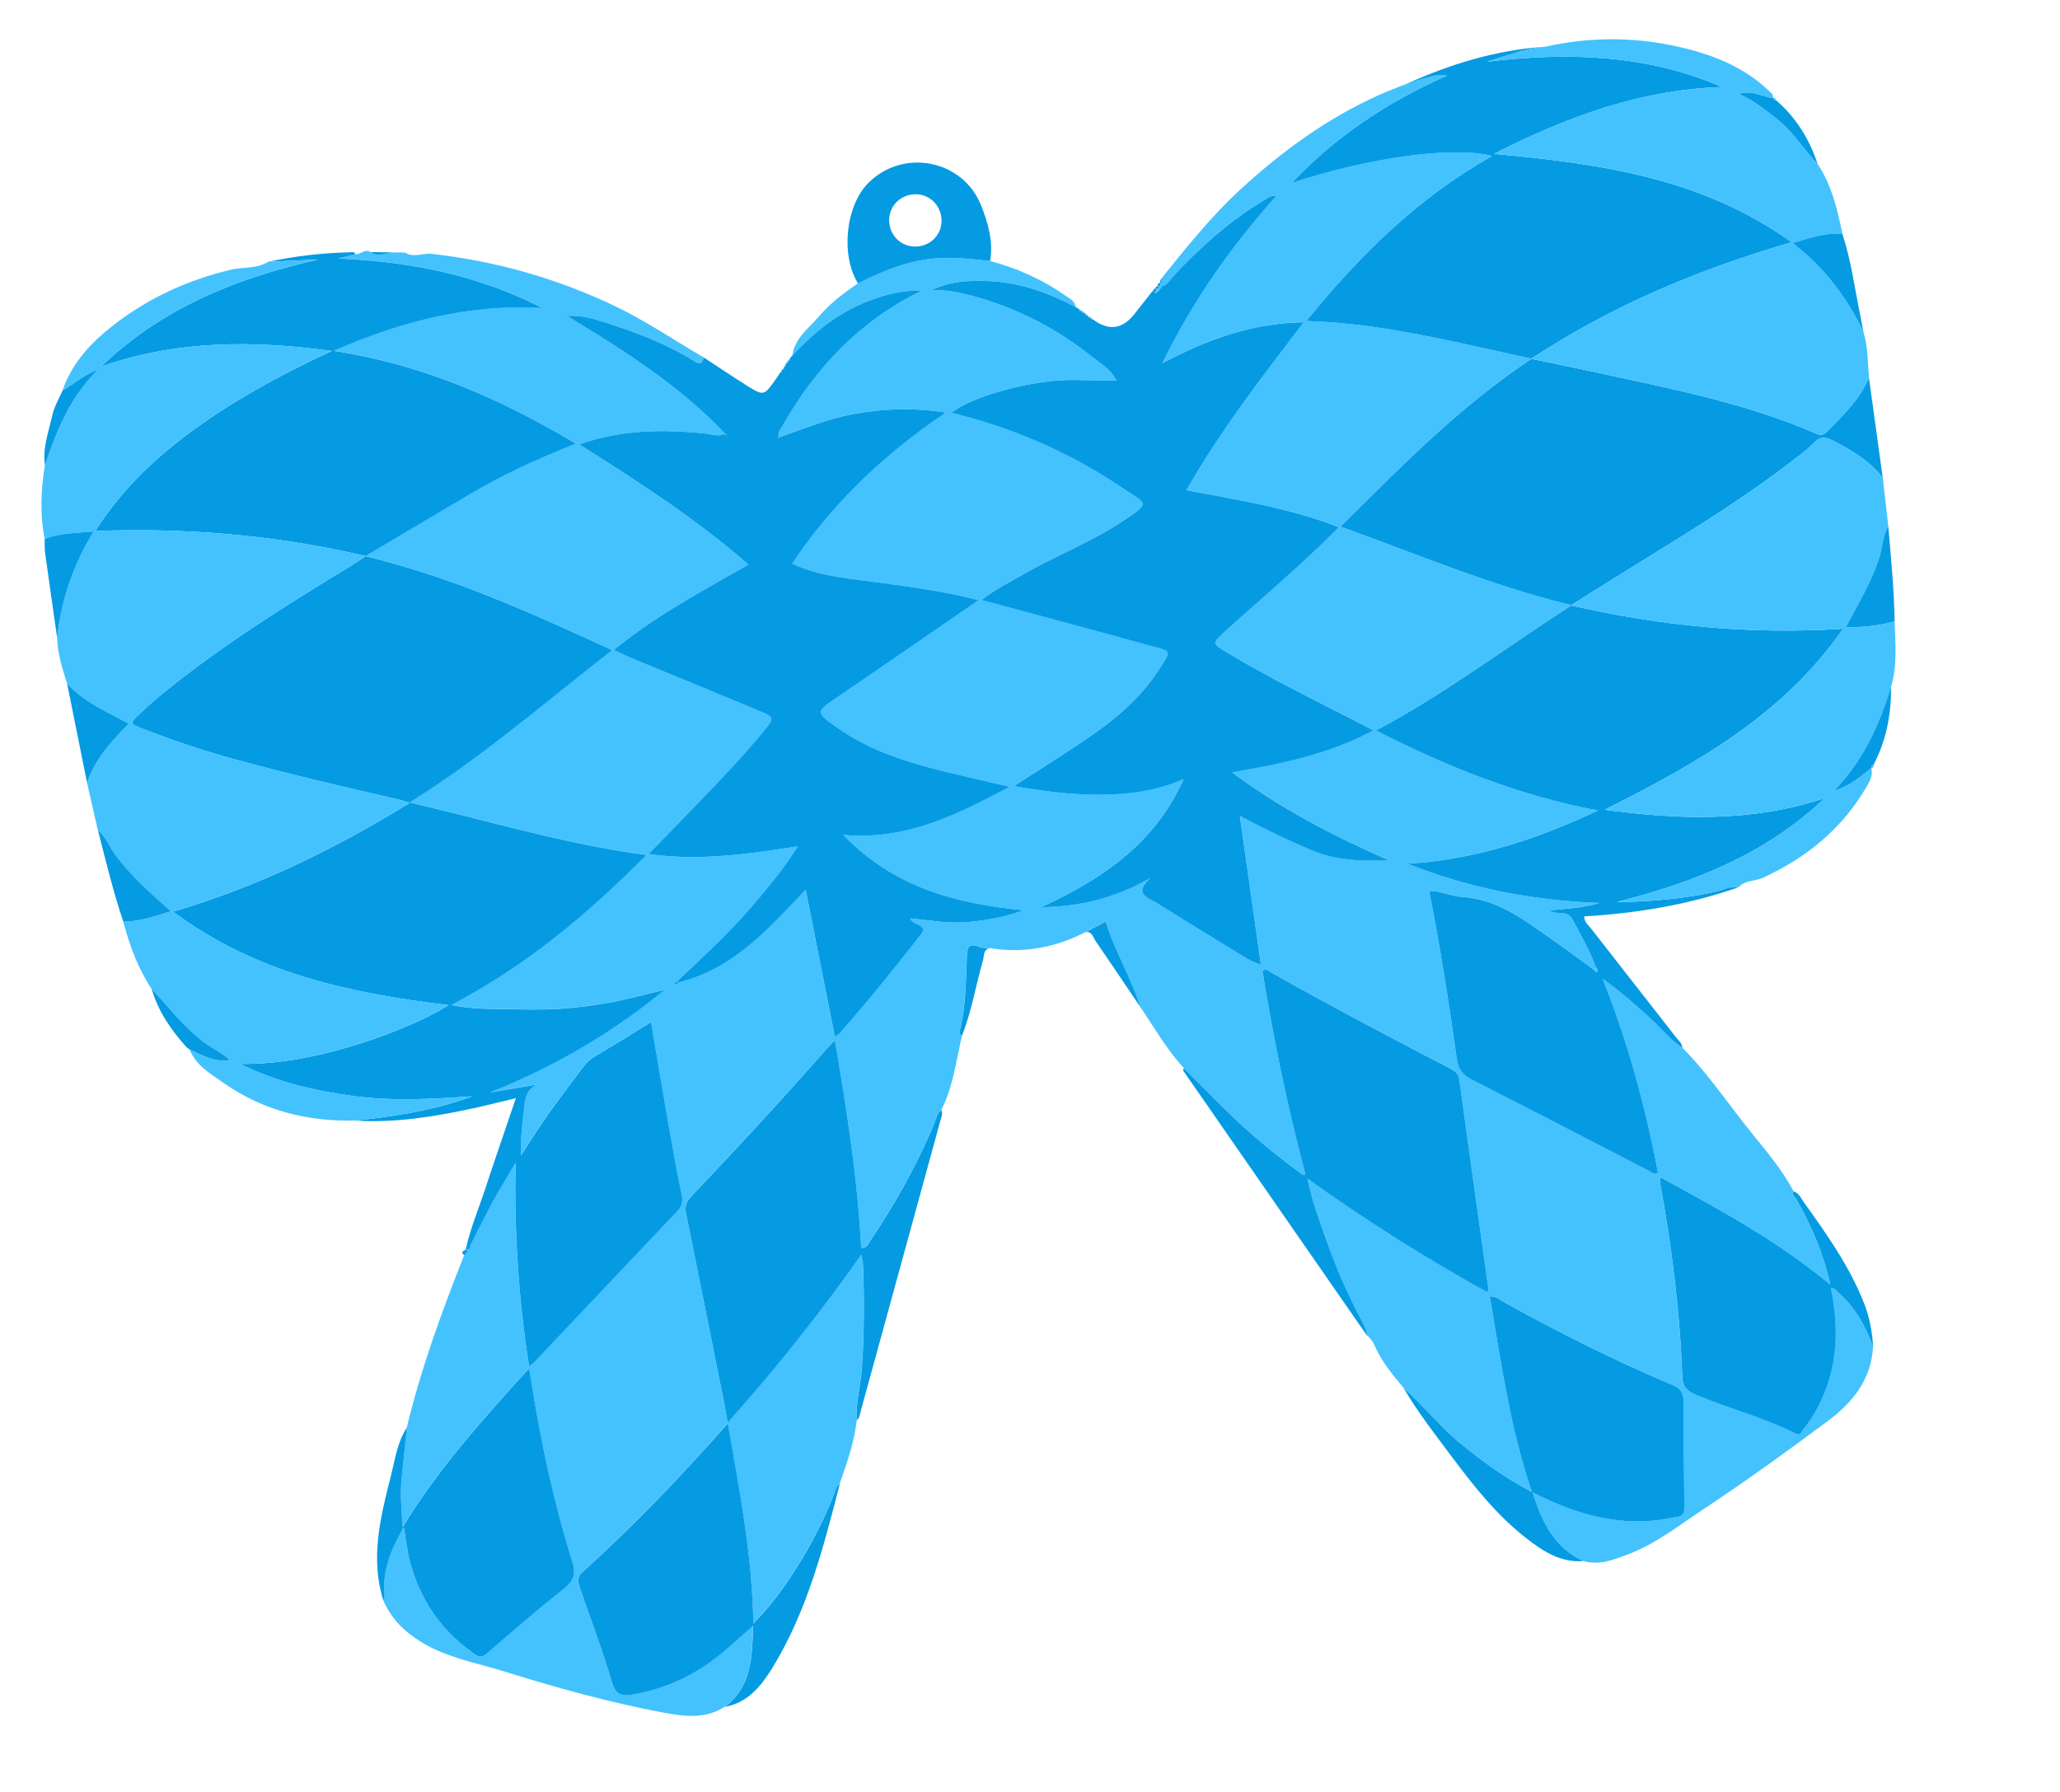 <?xml version="1.0" encoding="UTF-8"?> <svg xmlns="http://www.w3.org/2000/svg" width="2216" height="1928" viewBox="0 0 2216 1928" fill="none"><path d="M382.337 273.383C387.995 273.904 392.68 267.237 398.784 271.194C407.575 278.207 416.553 270.811 425.409 271.584L426.094 271.742C429.326 274.129 432.559 271.522 435.811 271.766C445.043 277.661 454.791 272.054 464.186 273.093C532.594 280.737 597.896 299.17 660.199 328.702C694.125 344.781 725.011 365.903 757.287 384.703C755.258 388.916 754.748 393.503 747.494 388.918C717.664 370.141 684.888 357.763 651.512 347.024C638.19 342.729 624.614 338.723 609.974 339.92C630.339 352.402 650.597 364.574 670.27 377.668C709.576 403.78 747.252 431.925 779.727 466.44L779.634 466.538C772.646 470.304 765.601 467.111 758.702 466.389C713.378 461.712 668.54 462 623.062 478.064C686.406 518.092 748.184 557.619 805.034 607.393C754.521 636.301 704.863 662.65 660.199 699.345C668.108 702.94 675.256 706.418 682.603 709.451C727.044 727.832 771.582 745.977 815.965 764.505C833.446 771.797 833.256 772.132 821.697 786.304C802.085 810.404 780.688 832.886 759.225 855.298C739.415 875.974 719.382 896.469 697.767 918.797C752.319 926.599 803.857 918.917 858.138 910.577C844.301 932.983 829.785 950.099 815.483 967.344C789.037 999.189 758.621 1027.21 728.593 1055.57C727.391 1056.41 726.188 1057.24 724.963 1058.11C727.138 1059.44 728.722 1058.43 730.149 1056.82C788.205 1042.6 826.14 1000.05 866.6 957.182C877.368 1011.54 887.544 1062.91 897.87 1115.15C900.374 1113.73 901.707 1113.34 902.464 1112.47C932.834 1078.04 961.643 1042.34 989.908 1006.18C993.762 1001.24 994.503 998.018 988.015 994.867C985.142 993.462 981.25 992.998 979.082 987.988C1000.31 990.062 1020.68 993.985 1041.27 991.969C1061.62 989.995 1081.63 986.461 1100.79 979.229C1028.99 972.187 962.021 955.218 907.154 898.22C975.744 904.352 1030.25 875.836 1086.03 846.471C1061.31 840.655 1038.14 835.398 1015.06 829.714C974.716 819.775 935.354 807.39 900.905 783.06C876.773 766.004 877.128 765.998 901.088 749.721C951.198 715.695 1000.97 681.15 1052.62 645.657C1018.26 636.704 984.993 632.118 951.751 627.502C918.002 622.807 883.679 620.871 852.067 606.457C895.429 541.257 951.343 488.412 1017.57 443.776C983.097 438.545 951.006 439.413 918.851 445.23C890.819 450.292 864.718 461.226 838.047 470.42L837.548 470.066C836.425 465.071 839.785 461.427 841.904 457.748C877.374 395.836 924.162 345.473 991.699 312.604C969.65 312.013 951.348 317.179 933.351 324.131C901.322 336.512 875.496 357.469 852.412 382.296C854.961 363.535 870.195 353.074 881.153 340.211C892.984 326.349 907.709 315.151 922.931 304.939C953.407 289.393 984.747 277.157 1019.82 277.347C1035.03 277.425 1050.04 279.238 1065.09 280.771C1094.66 288.645 1122.1 301.106 1147.18 318.714C1151.51 321.738 1156.6 324.249 1157.24 330.45C1126.87 314.343 1095.06 303.092 1060.35 302.264C1041.73 301.832 1023.05 302.067 1002.17 312.061C1016.49 312.07 1026.65 313.555 1036.69 315.966C1087.62 328.306 1133.52 351.076 1174.45 383.689C1183.75 391.109 1194.56 397.204 1200.28 408.442L1199.92 408.941C1179.77 409.812 1159.65 407.85 1139.43 409.117C1103.62 411.357 1047.23 425.706 1023.48 443.842C1027.76 445.008 1031.59 446.059 1035.41 447.083C1096.88 463.287 1154.24 489.05 1206.84 524.482C1233.92 542.738 1239.44 539.689 1205.91 561.679C1172.78 583.41 1135.61 597.79 1101.27 617.448C1086.25 626.063 1070.7 633.862 1055.73 645.403C1116.78 661.923 1176.29 677.746 1235.61 694.204C1259.94 700.965 1261.42 697.888 1245.77 721.727C1224.64 753.849 1195.03 777.451 1163.38 798.519C1139.64 814.32 1115.53 829.527 1090.56 845.648C1121.87 851.004 1152.11 855.087 1182.74 854.962C1213.69 854.837 1244.12 850.959 1273.24 838.085C1242.64 907.346 1185.34 945.774 1120.16 975.857C1161.19 975.638 1199.66 966.115 1237.34 944.681C1218.57 961.588 1234.89 965.482 1244.38 971.417C1272.64 989.033 1300.95 1006.59 1329.43 1023.89C1337.62 1028.87 1345.61 1034.51 1356.4 1037.67C1348.85 984.322 1341.51 932.48 1333.75 877.744C1360.9 892.256 1385.98 904.186 1411.54 914.936C1438.16 926.137 1466.12 926.465 1494.45 925.577C1435.9 899.907 1379.48 871.103 1325.51 830.855C1379.6 821.368 1430.12 811.279 1477.23 785.748C1471.97 782.909 1467.76 780.578 1463.46 778.346C1415.06 753.422 1366.01 729.705 1319.4 701.459C1304.13 692.198 1304.01 691.972 1316.66 680.331C1329.23 668.757 1342.08 657.494 1354.93 646.204C1383.9 620.652 1412.77 595.034 1440.31 567.01C1387.31 546.378 1332.29 537.804 1276.31 527.253C1313.16 462.611 1357.35 405.858 1402.52 346.58C1347.21 347.439 1299.23 364.777 1250.37 390.634C1283.69 322.832 1324.64 264.737 1373.3 210.38C1365.99 210.193 1362.24 213.794 1358.14 216.274C1321.66 238.327 1290.42 266.652 1261.41 297.642C1257.76 301.526 1255.61 307.874 1248.53 307.429C1248.42 306.433 1248.3 305.438 1248.22 304.437L1248.05 304.74C1250.23 303.52 1250.59 302.389 1247.91 301.361C1275.54 267.066 1302.88 232.572 1335.53 202.718C1380.14 161.945 1428.49 126.765 1483.9 101.99C1493.46 97.705 1503.3 94.113 1513.01 90.188C1519.83 88.041 1526.57 85.415 1533.52 83.851C1540.05 82.359 1546.51 79.039 1556.38 81.424C1491.72 109.935 1436.21 147.21 1389.46 196.825C1471.52 169.666 1562.91 156.699 1605.06 167.759C1525.38 212.512 1462.57 274.512 1405.15 345.256C1488.57 347.771 1566.47 368.647 1647.47 385.84C1569.81 437.63 1506.9 501.925 1441.83 566.476C1524.25 596.023 1603.44 630.013 1690.51 651.06C1619.55 696.774 1554.58 746.191 1479.98 785.802C1557.5 825.453 1635.29 856.335 1718.9 871.879C1653.41 902.754 1586.31 924.821 1514.07 929.186C1580.69 955.708 1649.46 968.834 1720.41 971.437C1703.05 976.826 1685.05 977.303 1666.68 979.49C1674.74 984.899 1685.72 978.507 1691.33 988.886C1700.52 1005.87 1710.12 1022.63 1716.62 1040.92C1715.99 1041.71 1715.36 1042.53 1714.7 1043.33C1700.9 1033.3 1687.25 1023.02 1673.27 1013.24C1642.45 991.753 1613.09 967.465 1572.95 964.897C1561.28 964.164 1550.22 958.194 1537.38 958.536C1549.31 1019.09 1558.7 1079.07 1567.1 1139.18C1568.66 1150.3 1573.08 1156.3 1582.93 1161.3C1647.04 1193.9 1710.85 1227.12 1774.8 1260.08C1777.27 1261.34 1779.72 1264.49 1783.5 1261.21C1769.99 1190.22 1750.95 1120.58 1724.08 1053.01C1742.58 1065.98 1758.88 1080.66 1775.21 1095.39C1786.77 1105.83 1796.35 1118.44 1809.61 1127.05C1838.15 1155.71 1860.31 1189.56 1885.74 1220.75C1901.55 1240.12 1917.56 1259.43 1929.47 1281.61C1925.87 1285.43 1930.57 1287.1 1931.81 1289.25C1947.86 1317.23 1960.77 1346.4 1968.77 1381.83C1910.98 1334.14 1848.84 1300.57 1785.65 1266.28C1785.59 1269.5 1785.37 1270.77 1785.6 1271.96C1798.29 1341.04 1807.08 1410.58 1809.59 1480.77C1809.99 1492.2 1815.07 1496.58 1824.82 1500.68C1859.99 1515.51 1897.24 1524.96 1931.41 1542.18C1937.08 1545.05 1937.61 1540.38 1939.22 1538.38C1952.14 1522.52 1961.18 1504.55 1967.22 1485.03C1977.4 1452.19 1976.23 1418.97 1969.42 1385.37C1974.36 1386.15 1976.21 1389.48 1978.77 1391.77C1996.23 1407.37 2006.74 1427.38 2014.86 1448.88C2013.07 1484.22 1992.78 1509.01 1966.33 1528.7C1922.63 1561.23 1878.46 1593.23 1833.05 1623.27C1806.21 1641.03 1780.63 1661.48 1749.85 1672.82C1734.8 1678.37 1719.75 1684.3 1703.22 1679.37C1672.53 1665.21 1659.01 1638.42 1648.65 1605.53C1673.23 1617.93 1696.09 1627.02 1720.31 1632.18C1746.11 1637.68 1772.07 1638.4 1797.87 1632.79C1803.16 1631.64 1812.08 1633.09 1811.92 1622.31C1811.31 1584.14 1811.08 1545.96 1811.02 1507.77C1811.01 1498.69 1808.07 1493.62 1798.97 1489.79C1737.53 1463.93 1678.05 1434.05 1619.71 1401.84C1614.63 1399.03 1610.01 1394.33 1602.46 1394.43C1614.59 1465.08 1624.08 1535.18 1647.76 1604.99C1618.24 1589.46 1594.43 1571.88 1571.32 1553.09C1548.97 1534.93 1531.23 1512.18 1509.85 1493.1C1498.43 1479.34 1486.79 1465.71 1479.43 1449.2C1477.22 1444.26 1474.8 1439.87 1470.39 1436.69C1470.27 1431.61 1468.29 1427.2 1465.89 1422.75C1450.74 1394.65 1437.94 1365.46 1427.29 1335.36C1419.75 1314.09 1411.58 1292.98 1406.48 1267.94C1469.99 1313.46 1533.67 1353.38 1599.65 1390.02C1600.5 1387.9 1601.16 1387.1 1601.07 1386.43C1590.64 1311.57 1580.02 1236.77 1569.83 1161.87C1568.88 1155.01 1565.47 1152.19 1559.87 1149.3C1495.17 1115.81 1430.75 1081.73 1367.25 1045.95C1364.76 1044.56 1362.51 1041.46 1357.9 1044.08C1369.85 1117.67 1384.86 1190.87 1404.13 1263.16C1400.67 1264.43 1399.27 1262.15 1397.61 1260.92C1370.37 1240.93 1344.37 1219.48 1320.26 1195.78C1304.62 1180.41 1289.23 1164.77 1273.7 1149.28C1255.15 1129.35 1241.86 1105.71 1226.68 1083.37C1216.78 1051.75 1199.26 1023.33 1189.34 991.272C1181.39 995.503 1174.7 999.081 1168.03 1002.63C1135.41 1019.44 1101.08 1026.04 1064.63 1019.97C1061.06 1019.61 1057.13 1020.09 1053.97 1018.76C1040.12 1012.96 1040.35 1021.26 1039.92 1031.19C1038.84 1057.13 1038.77 1083.24 1032.42 1108.68C1031.73 1111.43 1032.53 1112.89 1034.87 1113.89C1028.58 1140.99 1025.37 1168.95 1012.6 1194.25C1007.61 1197.53 1007.09 1203.36 1005.11 1208.16C986.368 1253.22 962.573 1295.5 935.326 1335.88C933.528 1338.55 932.647 1342.73 926.328 1342.51C922.484 1268.02 910.916 1194.56 898.064 1118.87C893.777 1123.36 891.565 1125.52 889.513 1127.82C841.99 1181.92 793.075 1234.79 743.505 1287.02C737.871 1292.94 736.375 1298.03 737.991 1305.93C752.338 1376.04 766.262 1446.24 780.294 1516.43C781.039 1520.17 781.571 1523.95 782.694 1530.56C834.948 1472 881.803 1413.15 926.461 1349.76C927.376 1355.15 928.203 1358.08 928.319 1361.02C929.778 1397.4 929.555 1433.74 927.203 1470.14C925.932 1489.48 920.271 1508.33 921.585 1527.86C919.078 1551.55 911.111 1573.78 903.375 1596.08C899.357 1598.27 898.899 1602.69 897.505 1606.27C888.305 1629.81 877.253 1652.46 864.361 1674.13C849.199 1699.56 832.58 1724 810.272 1746.61C809.185 1673.15 795.36 1603.53 782.864 1531.08C731.924 1588.82 681.244 1641.79 626.644 1690.9C619.885 1696.98 621.837 1702.66 623.977 1708.97C635.442 1742.55 648.138 1775.79 658.087 1809.82C662.352 1824.43 670.135 1824.7 681.406 1822.73C717.22 1816.49 748.89 1801.34 776.728 1778.18C787.449 1769.25 797.723 1759.8 810.181 1748.82C808.903 1783.14 808.314 1814.57 779.587 1836.21C758.155 1850.09 734.629 1846.45 712.038 1842.2C654.751 1831.38 598.565 1815.73 542.997 1798.39C512.925 1789.01 481.264 1783.68 453.57 1766.82C434.965 1755.49 420.469 1741.22 412.047 1721.03C414.095 1718.71 413.361 1716 413.238 1713.34C411.891 1688.76 420.162 1667.03 434.287 1642.76C436.737 1657.19 437.82 1668.25 440.556 1678.87C450.929 1718.95 472.499 1751.78 506.122 1776.25C511.002 1779.79 515.658 1785.72 523.593 1778.8C551.006 1754.91 578.651 1731.26 607.1 1708.62C617.614 1700.25 619.422 1692.48 615.564 1680.1C595.58 1616.06 581.532 1550.62 571.163 1484.39C570.66 1481.1 570.049 1477.83 569.049 1471.94C519.601 1526.51 472.162 1578.85 433.033 1642.81C431.566 1622.54 430.298 1606.51 431.952 1590.4C433.822 1572.16 435.723 1553.95 437.597 1535.75C452.887 1472.13 475.392 1410.94 499.375 1350.21C501.095 1348.38 504.364 1346.95 501.032 1343.81L500.97 1343.93C505.914 1345.09 505.38 1340.49 506.583 1338.2C514.523 1323.08 521.884 1307.62 530.092 1292.62C537.835 1278.43 546.393 1264.69 554.591 1250.76C552.926 1324.49 557.656 1396.61 568.993 1469.67C571.886 1467.64 573.103 1467.05 573.963 1466.14C625.327 1411.87 676.568 1357.52 728.066 1303.39C733.208 1297.96 734.883 1292.96 733.303 1285.43C728.154 1260.77 723.662 1235.93 719.308 1211.1C712.886 1174.41 706.779 1137.64 700.294 1099.45C679.89 1111.94 660.542 1124.03 640.918 1135.62C635.729 1138.67 631.439 1142.17 627.861 1146.95C608.454 1172.91 588.61 1198.56 571.235 1225.98C567.646 1231.67 563.968 1237.31 560.353 1243C559.61 1224.09 562.216 1206.8 563.933 1189.44C564.942 1179.23 567.749 1170.88 578.008 1166.5L527.1 1175.15C594.686 1148.06 656.941 1112.52 715.222 1064.57C694.048 1069.62 676.009 1074.71 657.618 1078.05C639.04 1081.43 620.224 1084.05 601.413 1085.24C582.166 1086.45 562.771 1085.82 543.457 1085.5C525.135 1085.21 506.73 1085.4 485.389 1081.07C566.314 1038.82 632.486 982.89 695.412 919.635C608.275 908.176 526.335 883.048 440.591 863.148C519.525 814.186 586.75 754.92 658.625 699.283C572.643 659.888 487.939 621.072 392.985 598.154C432.1 574.995 468.047 553.856 503.81 532.445C539.973 510.803 578.253 493.547 619.466 477.083C537.84 428.443 454.393 392.02 358.962 377.277C432.78 345.042 505.591 326.752 583.426 331.259C515.206 296.283 442.261 281.151 363.309 277.986C371.814 275.884 377.049 274.556 382.261 273.259L382.337 273.383ZM1375.49 208.279L1375.96 207.459L1374.97 207.489L1375.49 208.252L1375.49 208.279ZM605.902 337.429C605.534 337.848 605.233 338.173 604.958 338.495C605.328 338.734 605.712 339.217 606.032 339.163C606.352 339.108 606.617 338.569 606.918 338.244C606.571 337.974 606.25 337.699 605.902 337.429Z" fill="#43C2FE"></path><path d="M1716.69 1040.97C1710.18 1022.68 1700.58 1005.92 1691.39 988.937C1685.79 978.557 1674.8 984.95 1666.75 979.54C1685.12 977.354 1703.12 976.903 1720.47 971.487C1649.52 968.885 1580.76 955.759 1514.14 929.237C1586.38 924.871 1653.47 902.831 1718.96 871.929C1635.35 856.385 1557.57 825.504 1480.05 785.852C1554.64 746.242 1619.62 696.824 1690.57 651.111C1603.51 630.063 1524.31 596.046 1441.9 566.526C1506.96 501.976 1569.88 437.681 1647.53 385.89C1566.53 368.67 1488.61 347.826 1405.21 345.306C1462.63 274.535 1525.45 212.562 1605.12 167.809C1562.97 156.75 1471.58 169.716 1389.52 196.876C1436.27 147.261 1491.79 109.986 1556.44 81.474C1546.57 79.09 1540.11 82.409 1533.59 83.901C1526.62 85.496 1519.9 88.092 1513.07 90.238C1560.57 68.757 1609.76 53.709 1662.05 50.316C1640.56 52.347 1620.47 60.066 1599.64 66.347C1686.27 56.081 1771.36 58.231 1852.63 93.651C1765.42 96.443 1686.33 125.293 1607.07 165.531C1721.37 176 1830.89 191.314 1927.47 260.653C1827.12 289.82 1734.42 328.637 1647.12 386.016C1671.86 391.143 1693.43 395.408 1714.92 400.101C1796.08 417.898 1877.91 433.305 1954.66 466.858C1960.12 469.252 1963.06 466.557 1966.21 463.416C1983.29 446.221 2000.62 429.203 2010.49 406.4C2015.43 442.272 2020.37 478.143 2025.31 514.015C2011.1 495.795 1991.87 484.465 1971.77 474.05C1963.56 469.792 1957.84 469.583 1950.88 476.746C1942.8 485.06 1933.16 491.938 1923.88 499.028C1868.07 541.649 1807.91 577.711 1748.39 614.678C1729.95 626.123 1711.58 637.666 1689.77 651.273C1787.88 673.683 1882.88 682.794 1982.78 676.391C1917.06 770.823 1823.01 822.406 1726.29 871.178C1806.24 881.966 1885.28 884.512 1963.05 858.602C1899.9 918.767 1822.16 949.528 1739.41 970.411C1775.35 970.207 1810.63 966.96 1845.5 959.364C1853.73 957.583 1861.42 952.601 1870.38 954.508C1816.6 973.354 1760.95 982.529 1704.16 985.918C1704.35 992.388 1708.79 995.42 1711.69 999.125C1741.99 1038.1 1772.48 1076.93 1802.88 1115.86C1805.58 1119.32 1809.51 1122.11 1809.63 1127.14C1796.37 1118.55 1786.79 1105.94 1775.22 1095.48C1758.92 1080.74 1742.6 1066.06 1724.1 1053.1C1750.99 1120.66 1770.01 1190.31 1783.51 1261.3C1779.74 1264.57 1777.28 1261.42 1774.82 1260.17C1710.87 1227.24 1647.08 1193.98 1582.94 1161.38C1573.09 1156.39 1568.67 1150.39 1567.11 1139.27C1558.74 1079.15 1549.32 1019.15 1537.4 958.622C1550.24 958.28 1561.29 964.25 1572.97 964.983C1613.08 967.555 1642.47 991.839 1673.28 1013.33C1687.29 1023.11 1700.91 1033.36 1714.74 1043.41C1715.98 1044.08 1716.71 1046.92 1718.37 1045.21C1719.53 1044 1718.29 1042.01 1716.67 1041L1716.69 1040.97Z" fill="#059BE3"></path><path d="M382.338 273.391C377.125 274.687 371.887 275.988 363.386 278.118C442.338 281.283 515.282 296.415 583.503 331.39C505.668 326.883 432.857 345.174 359.038 377.409C454.47 392.152 537.917 428.575 619.542 477.214C578.298 493.656 540.023 510.939 503.887 532.577C468.124 553.987 432.173 575.1 393.062 598.286C488.016 621.204 572.72 660.02 658.701 699.414C586.827 755.052 519.575 814.322 440.668 863.279C526.385 883.184 608.352 908.307 695.489 919.767C632.563 983.021 566.39 1038.95 485.466 1081.2C506.837 1085.56 525.238 1085.34 543.534 1085.64C562.848 1085.95 582.243 1086.58 601.49 1085.37C620.301 1084.18 639.121 1081.59 657.695 1078.18C676.086 1074.84 694.12 1069.72 715.299 1064.7C657.017 1112.65 594.763 1148.19 527.177 1175.28L578.085 1166.63C567.826 1171.01 565.019 1179.36 564.01 1189.57C562.293 1206.93 559.687 1224.22 560.429 1243.13C564.05 1237.47 567.723 1231.8 571.312 1226.11C588.687 1198.69 608.531 1173.04 627.938 1147.08C631.516 1142.3 635.806 1138.8 640.995 1135.76C660.65 1124.19 679.993 1112.07 700.371 1099.58C706.855 1137.77 712.962 1174.54 719.385 1211.23C723.739 1236.06 728.231 1260.9 733.38 1285.57C734.959 1293.09 733.285 1298.09 728.143 1303.52C676.649 1357.67 625.404 1412 574.039 1466.27C573.179 1467.18 571.963 1467.77 569.069 1469.8C557.733 1396.74 553.003 1324.62 554.668 1250.89C546.47 1264.82 537.912 1278.56 530.169 1292.75C521.961 1307.75 514.622 1323.18 506.659 1338.33C505.457 1340.62 505.991 1345.22 501.047 1344.06C505.915 1321.67 514.868 1300.56 522.002 1278.91C532.501 1247.03 543.49 1215.28 554.927 1181.48C538.316 1185.46 523.777 1189.19 509.09 1192.37C467.383 1201.4 425.438 1208.22 382.495 1205.61C424.024 1200.86 465.318 1195.06 507.996 1179.47C463.145 1182.58 421.547 1184.82 379.866 1179.14C338.355 1173.49 298.015 1164.39 258.092 1144.51C340.406 1146.47 443.949 1105.89 482.509 1081.4C376.927 1068.6 275.245 1047.43 186.111 980.75C277.809 953.792 360.007 913.385 440.824 863.719C434.767 861.976 431.531 860.852 428.22 860.098C369.052 846.604 309.986 832.737 251.46 816.721C218.026 807.582 185.334 796.343 153.015 783.914C139.338 778.664 139.35 778.086 150.285 767.834C158.47 760.133 166.879 752.615 175.582 745.54C238.891 694.073 307.935 651.015 377.458 608.673C382.083 605.857 386.525 602.77 393.386 598.258C296.281 575.596 200.999 567.714 102.448 571.279C133.029 523.066 172.422 487.485 216.485 456.462C260.526 425.47 307.809 400.32 356.793 377.598C274.033 366.383 192.162 365.415 108.577 394.424C176.248 329.706 256.345 298.901 341.786 279.207C324.01 280.03 306.256 280.823 288.48 281.647C317.108 275.578 346.042 272.119 375.324 271.509C377.783 271.448 380.753 270.038 382.364 273.386L382.338 273.391Z" fill="#059BE3"></path><path d="M288.479 281.647C306.256 280.823 324.01 280.031 341.786 279.207C256.372 298.897 176.248 329.706 108.568 394.371C192.126 365.366 274.024 366.329 356.784 377.545C307.8 400.267 260.517 425.417 216.476 456.409C172.382 487.41 133.02 523.013 102.439 571.226C200.99 567.661 296.298 575.538 393.377 598.205C386.489 602.722 382.047 605.808 377.449 608.62C307.926 650.962 238.908 694.015 175.573 745.487C166.843 752.566 158.466 760.107 150.276 767.781C139.341 778.033 139.329 778.611 153.006 783.861C185.32 796.263 218.044 807.525 251.45 816.668C310.003 832.68 369.07 846.547 428.211 860.045C431.521 860.799 434.758 861.923 440.815 863.666C359.998 913.332 277.8 953.739 186.102 980.697C275.236 1047.38 376.944 1068.54 482.5 1081.35C443.94 1105.84 340.397 1146.42 258.083 1144.45C298.006 1164.34 338.314 1173.41 379.857 1179.09C421.511 1184.77 463.136 1182.53 507.987 1179.41C465.309 1195 423.988 1200.81 382.486 1205.55C331.008 1206.81 283.176 1194.95 240.635 1165.14C226.499 1155.25 210.93 1146.45 203.975 1129.08C217.886 1135.23 231.221 1143.64 247.563 1140.34C247.716 1140.92 247.9 1141.52 248.053 1142.1C248.474 1141.83 248.923 1141.56 249.34 1141.27C248.672 1141.06 248 1140.81 247.305 1140.6C238.564 1132.27 227.388 1127.52 217.831 1120.2C196.725 1104 180.999 1082.97 163.06 1063.93C148.401 1041.75 139.428 1017.18 132.631 991.697C150.142 991.413 166.392 985.964 183.749 980.41C161.716 960.693 140.417 942.224 123.671 919.222C117.436 910.623 113.749 900.22 105.265 893.237C101.393 876.253 97.517 859.242 93.645 842.258C102.021 816.938 119.502 797.892 138.414 778.712C114.876 765.479 90.142 755.549 72.191 735.468C67.081 719.435 61.967 703.375 61.462 686.34C65.696 646.003 78.575 608.422 100.8 571.752C81.058 573.924 64.023 573.14 48.062 579.966C42.747 553.515 44.023 527.096 48.26 500.668C60.999 464.044 74.643 427.898 105.705 397.546C89.053 403.858 79.024 413.628 67.171 420.414C77.47 389.775 99.001 367.434 123.646 348.571C160.739 320.13 202.655 301.022 248.279 290.175C261.623 287.003 276.15 289.502 288.479 281.647Z" fill="#43C2FE"></path><path d="M728.568 1055.59C758.595 1027.22 789.016 999.227 815.457 967.355C829.759 950.111 844.275 932.995 858.112 910.589C803.827 918.902 752.266 926.615 697.741 918.808C719.383 896.476 739.389 875.986 759.199 855.309C780.662 832.898 802.054 810.389 821.672 786.315C833.226 772.117 833.421 771.809 815.94 764.516C771.556 745.988 727.018 727.843 682.577 709.462C675.23 706.43 668.078 702.925 660.173 699.356C704.811 662.666 754.469 636.317 805.009 607.404C748.158 557.63 686.38 518.104 623.036 478.075C668.514 462.012 713.352 461.723 758.676 466.401C765.575 467.122 772.62 470.316 779.635 466.546C779.926 467.127 780.19 467.713 780.454 468.3L781.568 467.754C780.945 467.311 780.352 466.89 779.728 466.447C747.249 431.905 709.577 403.787 670.271 377.675C650.576 364.612 630.34 352.41 609.975 339.927C624.615 338.731 638.195 342.762 651.513 347.031C684.889 357.77 717.692 370.143 747.495 388.925C754.775 393.505 755.259 388.923 757.288 384.71C773.061 395.037 788.694 405.662 804.684 415.649C821.103 425.894 822.151 425.441 833.601 409.34C835.682 406.407 837.639 403.386 839.631 400.414C841.178 400.316 841.562 399.51 841.051 398.115L841.632 397.495C843.437 397.463 844.008 396.625 843.282 394.938L843.747 394.283C845.512 394.175 846.169 393.515 844.959 391.882C845.554 391.671 845.837 391.239 845.813 390.612C847.784 391.073 848.187 390.373 847.27 388.691C847.857 388.591 848.096 388.221 848.054 387.652C850.07 388.051 850.507 387.236 849.666 385.513C850.61 384.447 851.554 383.381 852.493 382.289C875.55 357.467 901.376 336.51 933.432 324.125C951.429 317.172 969.731 312.007 991.78 312.598C924.243 345.467 877.429 395.834 841.985 457.741C839.871 461.447 836.506 465.064 837.634 470.086C837.342 470.629 837.023 471.177 836.731 471.72C837.206 471.283 837.658 470.877 838.133 470.44C864.804 461.247 890.905 450.312 918.936 445.25C951.092 439.433 983.183 438.565 1017.65 443.796C951.402 488.437 895.515 541.277 852.152 606.477C883.765 620.891 918.088 622.827 951.837 627.522C985.083 632.165 1018.34 636.724 1052.7 645.677C1001.06 681.197 951.284 715.715 901.173 749.741C877.214 766.019 876.858 766.024 900.991 783.08C935.44 807.41 974.828 819.79 1015.15 829.735C1038.23 835.418 1061.4 840.675 1086.12 846.491C1030.31 875.861 975.834 904.399 907.239 898.241C962.107 955.238 1029.08 972.207 1100.87 979.249C1081.71 986.481 1061.71 990.015 1041.36 991.989C1020.73 993.983 1000.4 990.083 979.167 988.009C981.331 992.991 985.228 993.482 988.1 994.887C994.589 998.038 993.821 1001.27 989.994 1006.2C961.76 1042.38 932.919 1078.06 902.55 1112.49C901.765 1113.37 900.433 1113.76 897.955 1115.17C887.608 1062.96 877.458 1011.59 866.686 957.202C826.226 1000.07 788.264 1042.62 730.235 1056.84C729.7 1056.44 729.187 1056 728.652 1055.6L728.568 1055.59Z" fill="#059BE3"></path><path d="M1200.34 408.462C1194.61 397.198 1183.84 391.125 1174.51 383.71C1133.58 351.097 1087.71 328.322 1036.75 315.987C1026.74 313.571 1016.55 312.091 1002.23 312.081C1023.11 302.087 1041.78 301.852 1060.4 302.284C1095.12 303.112 1126.94 314.39 1157.3 330.47C1158.54 331.191 1159.79 331.912 1161.01 332.638C1160.82 334.564 1161.49 335.162 1163.27 334.174C1163.37 334.734 1163.74 334.973 1164.3 334.878C1163.97 336.827 1164.65 337.287 1166.35 336.313C1166.48 336.922 1166.86 337.187 1167.48 337.136C1166.99 339.059 1167.8 339.497 1169.52 338.984L1170.18 339.449C1170.02 341.286 1170.84 341.889 1172.56 341.35L1173.28 341.721C1173.28 343.175 1173.91 343.809 1175.4 343.391C1192.19 356.162 1207.07 354.44 1220.04 338.225C1226.72 329.876 1233.27 321.411 1239.88 313.017C1240.41 313.367 1240.95 313.685 1241.47 314.008C1242.33 314.521 1243.19 315.035 1244.05 315.575C1244.12 314.876 1244.22 314.173 1244.29 313.475L1244.12 313.724C1246.19 313.509 1247.71 312.895 1246.51 310.355L1246.33 310.605C1248.94 310.766 1250.33 310.063 1248.69 307.24L1248.52 307.516C1255.59 307.962 1257.75 301.614 1261.4 297.729C1290.41 266.739 1321.65 238.414 1358.13 216.362C1362.23 213.881 1365.98 210.254 1373.28 210.467C1324.62 264.824 1283.65 322.924 1250.36 390.722C1299.22 364.865 1347.17 347.53 1402.5 346.667C1357.34 405.945 1313.15 462.699 1276.3 527.341C1332.28 537.891 1387.27 546.47 1440.29 567.097C1412.76 595.121 1383.88 620.739 1354.91 646.291C1342.1 657.603 1329.22 668.845 1316.65 680.418C1304 692.059 1304.12 692.286 1319.38 701.546C1366.02 729.788 1415.07 753.505 1463.45 778.433C1467.75 780.639 1471.96 782.996 1477.22 785.835C1430.11 811.393 1379.59 821.482 1325.5 830.942C1379.47 871.191 1435.91 899.99 1494.43 925.665C1466.08 926.557 1438.15 926.224 1411.52 915.024C1385.93 904.251 1360.89 892.344 1333.73 877.832C1341.49 932.568 1348.84 984.41 1356.39 1037.75C1345.62 1034.59 1337.61 1028.95 1329.41 1023.98C1300.96 1006.67 1272.66 989.143 1244.37 971.504C1234.89 965.596 1218.56 961.702 1237.33 944.769C1199.65 966.176 1161.18 975.699 1120.15 975.944C1185.33 945.861 1242.62 907.434 1273.22 838.173C1244.11 851.073 1213.7 854.919 1182.72 855.05C1152.1 855.175 1121.85 851.092 1090.55 845.735C1115.52 829.615 1139.66 814.403 1163.37 798.606C1194.99 777.542 1224.6 753.941 1245.76 721.814C1261.44 697.997 1259.93 701.052 1235.59 694.292C1176.28 677.833 1116.77 662.01 1055.72 645.49C1070.69 633.949 1086.24 626.151 1101.26 617.535C1135.57 597.882 1172.77 583.498 1205.9 561.766C1239.45 539.745 1233.9 542.799 1206.83 524.569C1154.22 489.137 1096.87 463.374 1035.4 447.171C1031.55 446.151 1027.73 445.1 1023.47 443.93C1047.21 425.767 1103.61 411.444 1139.42 409.205C1159.61 407.942 1179.76 409.899 1199.91 409.028C1200.48 409.289 1201.06 409.518 1201.63 409.779C1201.17 409.363 1200.69 408.95 1200.24 408.534L1200.34 408.462Z" fill="#059BE3"></path><path d="M2010.49 406.376C2000.62 429.179 1983.31 446.193 1966.2 463.392C1963.06 466.533 1960.12 469.228 1954.66 466.834C1877.9 433.281 1796.05 417.879 1714.91 400.077C1693.43 395.358 1671.85 391.119 1647.11 385.992C1734.41 328.613 1827.11 289.796 1927.46 260.629C1830.88 191.29 1721.36 175.976 1607.07 165.507C1686.36 125.264 1765.44 96.415 1852.63 93.627C1771.35 58.207 1686.26 56.057 1599.63 66.323C1620.46 60.042 1640.58 52.319 1662.05 50.292C1707.96 40.053 1754.07 39.493 1800.07 49.132C1838.17 57.122 1874.09 70.228 1903.03 97.853C1905.32 100.043 1908.03 101.777 1907.33 105.546C1895.83 104.372 1885.2 96.409 1870.52 101.07C1887.33 108.449 1899.63 118.706 1912.27 128.659C1929.41 142.183 1940.34 160.961 1955.23 176.319C1970.36 199.157 1976.51 225.192 1981.93 251.462C1963.8 250.014 1947.18 255.855 1928.4 261.484C1962.53 287.79 1986.58 319.73 2004.43 356.483C2009.39 372.761 2009.08 389.66 2010.52 406.372L2010.49 406.376Z" fill="#43C2FE"></path><path d="M1870.41 954.505C1861.45 952.625 1853.76 957.58 1845.53 959.362C1810.66 966.957 1775.37 970.178 1739.44 970.408C1822.18 949.526 1899.93 918.764 1963.08 858.6C1885.28 884.514 1806.26 881.937 1726.32 871.175C1823.04 822.403 1917.08 770.82 1982.81 676.389C1882.9 682.791 1787.88 673.685 1689.8 651.271C1711.61 637.663 1729.98 626.12 1748.42 614.675C1807.96 577.704 1868.1 541.646 1923.91 499.025C1933.19 491.935 1942.8 485.062 1950.91 476.744C1957.87 469.581 1963.58 469.763 1971.8 474.047C1991.9 484.463 2011.13 495.792 2025.34 514.012C2027.33 531.398 2029.32 548.784 2031.32 566.197C2025.41 575.98 2025.28 587.498 2022.08 598.083C2013.86 625.296 1999.06 649.293 1985.43 675.149C2004.03 674.514 2021.33 673.607 2038.09 668.291C2038.73 691.942 2041.28 715.681 2034.2 738.915C2021.83 779.042 2005.25 816.95 1973.27 850.586C1991.39 845.203 2001.62 834.989 2012.9 826.434C2015.24 834.102 2011.35 840.415 2007.87 846.438C1981.63 891.748 1943.01 923.026 1895.89 944.582C1887.56 948.383 1877.08 946.623 1870.39 954.537L1870.41 954.505Z" fill="#43C2FE"></path><path d="M1273.75 1149.41C1289.26 1164.92 1304.67 1180.55 1320.31 1195.92C1344.42 1219.62 1370.42 1241.05 1397.66 1261.06C1399.35 1262.28 1400.72 1264.57 1404.18 1263.3C1384.92 1191.04 1369.91 1117.83 1357.96 1044.22C1362.55 1041.57 1364.81 1044.67 1367.3 1046.09C1430.8 1081.87 1495.19 1115.95 1559.92 1149.44C1565.52 1152.33 1568.93 1155.15 1569.88 1162.01C1580.1 1236.88 1590.69 1311.71 1601.12 1386.57C1601.24 1387.27 1600.56 1388.07 1599.7 1390.16C1533.7 1353.55 1470.04 1313.6 1406.53 1268.08C1411.61 1293.12 1419.8 1314.23 1427.34 1335.5C1437.99 1365.6 1450.79 1394.76 1465.94 1422.89C1468.34 1427.34 1470.32 1431.72 1470.45 1436.83C1421.04 1365.6 1371.63 1294.37 1322.22 1223.14C1306.12 1199.94 1290.13 1176.7 1273.97 1153.58C1272.81 1151.93 1271.79 1150.93 1273.79 1149.44L1273.75 1149.41Z" fill="#059BE3"></path><path d="M921.658 1527.96C920.371 1508.43 926.032 1489.58 927.276 1470.24C929.628 1433.85 929.85 1397.51 928.392 1361.13C928.276 1358.19 927.449 1355.25 926.534 1349.87C881.849 1413.26 835.021 1472.11 782.767 1530.67C781.643 1524.06 781.112 1520.28 780.366 1516.54C766.335 1446.35 752.415 1376.17 738.064 1306.04C736.447 1298.14 737.944 1293.05 743.578 1287.13C793.179 1234.92 842.067 1182.06 889.586 1127.92C891.606 1125.61 893.823 1123.47 898.136 1118.98C910.988 1194.66 922.531 1268.13 926.401 1342.62C932.72 1342.84 933.601 1338.65 935.399 1335.99C962.641 1295.58 986.441 1253.32 1005.18 1208.27C1007.19 1203.46 1007.71 1197.64 1012.67 1194.35C1014.5 1197.99 1012.77 1201.39 1011.84 1204.78C983.101 1309.75 954.334 1414.7 925.515 1519.65C924.697 1522.59 924.493 1525.92 921.658 1527.96Z" fill="#059BE3"></path><path d="M1509.9 1493.2C1531.3 1512.26 1549.04 1535.01 1571.36 1553.19C1594.44 1571.96 1618.28 1589.56 1647.81 1605.1C1624.13 1535.31 1614.64 1465.18 1602.5 1394.53C1610.09 1394.43 1614.7 1399.16 1619.76 1401.95C1678.1 1434.16 1737.58 1464.06 1799.01 1489.9C1808.11 1493.73 1811.06 1498.8 1811.06 1507.88C1811.13 1546.06 1811.36 1584.24 1811.97 1622.41C1812.15 1633.19 1803.21 1631.74 1797.92 1632.89C1772.14 1638.47 1746.15 1637.78 1720.36 1632.29C1696.16 1627.12 1673.27 1618.03 1648.7 1605.63C1659.06 1638.55 1672.58 1665.31 1703.27 1679.47C1678.99 1681.43 1660.12 1669.05 1642.31 1655.25C1610.39 1630.52 1585.52 1599.05 1561.56 1567.01C1543.56 1542.96 1525.07 1519.24 1509.84 1493.21L1509.9 1493.2Z" fill="#059BE3"></path><path d="M779.689 1836.34C808.417 1814.69 809.005 1783.26 810.283 1748.94C797.799 1759.92 787.551 1769.37 776.83 1778.3C748.992 1801.46 717.296 1816.61 681.509 1822.86C670.237 1824.83 662.454 1824.56 658.189 1809.94C648.24 1775.91 635.549 1742.7 624.08 1709.09C621.939 1702.78 619.961 1697.11 626.746 1691.02C681.32 1641.92 732.026 1588.94 782.967 1531.21C795.462 1603.66 809.287 1673.28 810.374 1746.73C832.66 1724.15 849.306 1699.71 864.463 1674.25C877.355 1652.58 888.407 1629.93 897.607 1606.39C899.001 1602.81 899.459 1598.4 903.477 1596.21C885.74 1664.96 868.198 1733.89 830.391 1795.13C818.643 1814.17 804.218 1831.98 779.716 1836.33L779.689 1836.34Z" fill="#059BE3"></path><path d="M2014.96 1448.98C2006.84 1427.48 1996.33 1407.45 1978.87 1391.87C1976.31 1389.59 1974.45 1386.23 1969.52 1385.47C1976.33 1419.1 1977.47 1452.3 1967.32 1485.14C1961.28 1504.66 1952.23 1522.63 1939.32 1538.48C1937.7 1540.46 1937.18 1545.13 1931.51 1542.28C1897.34 1525.06 1860.09 1515.61 1824.92 1500.79C1815.15 1496.69 1810.09 1492.3 1809.69 1480.88C1807.15 1410.68 1798.39 1341.14 1785.7 1272.07C1785.5 1270.89 1785.72 1269.62 1785.75 1266.38C1848.95 1300.7 1911.08 1334.24 1968.87 1381.93C1960.87 1346.47 1947.96 1317.3 1931.91 1289.36C1930.66 1287.18 1925.97 1285.54 1929.57 1281.71C1935.62 1283.92 1937.8 1289.81 1941.11 1294.41C1965.78 1328.71 1990.08 1363.24 2005.6 1403.05C2011.38 1417.9 2013.99 1433.23 2014.99 1449L2014.96 1448.98Z" fill="#059BE3"></path><path d="M437.697 1535.85C435.822 1554.06 433.926 1572.3 432.052 1590.5C430.398 1606.61 431.661 1622.62 433.133 1642.92C472.288 1578.95 519.728 1526.61 569.148 1472.04C570.149 1477.94 570.733 1481.21 571.263 1484.5C581.636 1550.75 595.684 1616.19 615.664 1680.21C619.517 1692.56 617.714 1700.36 607.2 1708.73C578.747 1731.34 551.106 1755.02 523.692 1778.91C515.758 1785.82 511.102 1779.89 506.221 1776.36C472.604 1751.91 451.029 1719.06 440.656 1678.98C437.893 1668.36 436.836 1657.29 434.387 1642.87C420.293 1667.16 411.99 1688.87 413.337 1713.44C413.488 1716.11 414.221 1718.81 412.147 1721.13C398.093 1675.53 409.466 1631.35 420.587 1587.46C425.025 1569.97 427.348 1551.49 437.67 1535.86L437.697 1535.85Z" fill="#059BE3"></path><path d="M72.214 735.44C90.166 755.521 114.899 765.45 138.437 778.684C119.52 797.837 102.044 816.91 93.668 842.229C86.498 806.627 79.358 771.047 72.188 735.444L72.214 735.44Z" fill="#059BE3"></path><path d="M2004.4 356.482C1986.56 319.73 1962.5 287.79 1928.38 261.484C1947.15 255.855 1963.8 250.036 1981.9 251.461C1991.34 280.533 1995.3 310.809 2001.38 340.616C2002.44 345.896 2003.39 351.167 2004.4 356.456L2004.4 356.482Z" fill="#059BE3"></path><path d="M2038.09 668.261C2021.32 673.578 2004.02 674.458 1985.42 675.12C1999.06 649.264 2013.86 625.267 2022.08 598.054C2025.27 587.442 2025.4 575.951 2031.31 566.167C2034.15 600.173 2037.53 634.115 2038.11 668.257L2038.09 668.261Z" fill="#059BE3"></path><path d="M105.314 893.201C113.771 900.187 117.463 910.618 123.719 919.185C140.444 942.218 161.739 960.661 183.798 980.374C166.445 985.954 150.19 991.376 132.679 991.661C121.703 959.338 113.873 926.153 105.336 893.169L105.314 893.201Z" fill="#059BE3"></path><path d="M48.058 579.939C64.019 573.113 81.053 573.897 100.795 571.724C78.571 608.395 65.718 645.97 61.484 686.308C57.117 655.744 52.697 625.19 48.489 594.599C47.834 589.772 48.175 584.83 48.084 579.934L48.058 579.939Z" fill="#059BE3"></path><path d="M2012.92 826.377C2001.64 834.932 1991.42 845.173 1973.28 850.53C2005.27 816.893 2021.85 778.986 2034.22 738.859C2034.61 768.176 2029.24 796.168 2015.64 822.376C2013.89 823.248 2012.85 824.55 2013.23 826.625L2012.92 826.377Z" fill="#059BE3"></path><path d="M163.112 1063.92C181.052 1082.96 196.778 1103.99 217.884 1120.19C227.44 1127.51 238.643 1132.25 247.358 1140.59L247.589 1140.33C231.247 1143.63 217.912 1135.22 203.974 1129.08L203.939 1129.03C202.94 1128.32 201.915 1127.62 200.922 1126.94C184.145 1108.44 170.226 1088.2 163.112 1063.92Z" fill="#059BE3"></path><path d="M1955.23 176.32C1940.33 160.962 1929.41 142.185 1912.27 128.661C1899.63 118.707 1887.33 108.45 1870.52 101.071C1885.2 96.41 1895.83 104.373 1907.33 105.547L1907.36 105.24C1907.57 107.263 1909.02 107.757 1910.7 107.965C1932.12 126.47 1946.39 149.617 1955.23 176.32Z" fill="#059BE3"></path><path d="M67.189 420.355C79.041 413.568 89.075 403.825 105.722 397.486C74.66 427.838 61.016 463.985 48.277 500.609C45.64 481.686 52.474 464.091 56.431 446.189C58.417 437.209 63.515 428.935 67.184 420.328L67.189 420.355Z" fill="#059BE3"></path><path d="M1034.94 1114.02C1032.58 1113.03 1031.78 1111.57 1032.5 1108.81C1038.87 1083.37 1038.92 1057.27 1040 1031.32C1040.42 1021.4 1040.19 1013.1 1054.05 1018.89C1057.21 1020.22 1061.13 1019.75 1064.7 1020.1C1057.4 1021.67 1058.82 1028.43 1057.47 1033.1C1049.69 1059.99 1045.26 1087.83 1034.97 1114.02L1034.94 1114.02Z" fill="#059BE3"></path><path d="M1168.1 1002.76C1174.77 999.209 1181.46 995.631 1189.41 991.4C1199.3 1023.47 1216.86 1051.87 1226.76 1083.5C1210.63 1059.63 1194.57 1035.66 1178.25 1011.93C1175.7 1008.24 1174.85 1002.08 1168.14 1002.78L1168.1 1002.76Z" fill="#059BE3"></path><path d="M425.406 271.569C416.523 270.8 407.545 278.196 398.781 271.179C407.667 271.316 416.547 271.427 425.406 271.569Z" fill="#059BE3"></path><path d="M435.811 271.772C432.56 271.528 429.326 274.135 426.095 271.748C429.332 271.747 432.574 271.773 435.811 271.772Z" fill="#059BE3"></path><path d="M501.105 1343.92C504.463 1347.05 501.168 1348.49 499.448 1350.32C494.168 1346.69 499.586 1345.79 501.105 1343.92Z" fill="#059BE3"></path><path d="M1239.96 312.98C1240.78 312.017 1241.6 311.054 1242.43 310.091C1242.85 310.321 1243.28 310.578 1243.71 310.834C1243.87 311.794 1244.03 312.728 1244.19 313.688L1244.37 313.438C1243.43 313.597 1242.51 313.808 1241.58 313.994C1241.03 313.675 1240.51 313.325 1239.99 313.002L1239.96 312.98Z" fill="#059BE3"></path><path d="M847.27 388.694C848.192 390.403 847.785 391.076 845.813 390.615C845.993 389.734 846.462 389.106 847.27 388.694Z" fill="#43C2FE"></path><path d="M200.927 1126.97C201.925 1127.67 202.95 1128.38 203.944 1129.06C202.945 1128.35 201.921 1127.65 200.927 1126.97Z" fill="#43C2FE"></path><path d="M2013.21 826.627C2012.83 824.551 2013.84 823.254 2015.61 822.377C2015.9 824.413 2015.46 826.024 2013.21 826.627Z" fill="#43C2FE"></path><path d="M1242.42 310.061C1243.42 309.151 1244.4 308.272 1245.4 307.388L1245.91 307.684C1246.08 308.644 1246.24 309.604 1246.4 310.538L1246.58 310.288C1245.62 310.451 1244.68 310.61 1243.72 310.773C1243.3 310.516 1242.87 310.286 1242.44 310.03L1242.42 310.061Z" fill="#059BE3"></path><path d="M849.665 385.512C850.484 387.266 850.042 388.054 848.053 387.651C848.589 386.929 849.129 386.234 849.665 385.512Z" fill="#43C2FE"></path><path d="M1163.3 334.152C1161.52 335.166 1160.84 334.568 1161.03 332.615C1161.81 333.116 1162.55 333.62 1163.3 334.152Z" fill="#43C2FE"></path><path d="M1175.45 343.354C1173.96 343.772 1173.33 343.138 1173.33 341.684C1174.03 342.251 1174.76 342.813 1175.45 343.354Z" fill="#43C2FE"></path><path d="M1248.25 304.464C1248.36 305.46 1248.48 306.455 1248.57 307.456L1248.74 307.179C1247.78 307.342 1246.84 307.501 1245.88 307.664C1245.88 307.664 1245.4 307.39 1245.37 307.368C1245.34 305.424 1246.1 304.252 1248.22 304.442L1248.25 304.464Z" fill="#059BE3"></path><path d="M1247.95 301.395C1250.62 302.423 1250.26 303.554 1248.08 304.775C1248.03 303.659 1248 302.511 1247.95 301.395Z" fill="#059BE3"></path><path d="M841.05 398.108C841.583 399.472 841.177 400.309 839.63 400.407C840.103 399.641 840.577 398.875 841.05 398.108Z" fill="#43C2FE"></path><path d="M1910.7 107.955C1909.02 107.747 1907.56 107.254 1907.36 105.231C1909.36 105.056 1910.34 106.124 1910.7 107.955Z" fill="#43C2FE"></path><path d="M1172.61 341.314C1170.89 341.853 1170.05 341.255 1170.23 339.414C1171.02 340.047 1171.81 340.681 1172.61 341.314Z" fill="#43C2FE"></path><path d="M843.282 394.932C844.034 396.615 843.436 397.458 841.631 397.49C842.171 396.63 842.715 395.797 843.282 394.932Z" fill="#43C2FE"></path><path d="M1169.54 338.928C1167.82 339.467 1167 339.002 1167.5 337.08C1168.18 337.704 1168.86 338.303 1169.54 338.928Z" fill="#43C2FE"></path><path d="M844.958 391.881C846.164 393.487 845.481 394.152 843.747 394.282C844.158 393.471 844.547 392.692 844.958 391.881Z" fill="#43C2FE"></path><path d="M1166.4 336.283C1164.71 337.284 1164.02 336.797 1164.35 334.848C1165.25 334.997 1165.94 335.484 1166.4 336.283Z" fill="#43C2FE"></path><path d="M730.15 1056.82C728.723 1058.44 727.112 1059.45 724.964 1058.12C726.167 1057.28 727.396 1056.44 728.594 1055.58C729.129 1055.98 729.642 1056.42 730.177 1056.82L730.15 1056.82Z" fill="#059BE3"></path><path d="M1375.49 208.285L1374.98 207.521L1375.96 207.465L1375.49 208.285Z" fill="#059BE3"></path><path d="M605.903 337.435C606.224 337.71 606.572 337.98 606.919 338.251C606.618 338.576 606.357 339.142 606.033 339.169C605.713 339.224 605.302 338.745 604.959 338.501C605.26 338.176 605.535 337.855 605.903 337.435Z" fill="#059BE3"></path><path d="M1716.69 1040.96C1718.31 1041.98 1719.56 1043.96 1718.39 1045.17C1716.73 1046.88 1716 1044.04 1714.76 1043.37C1715.4 1042.58 1716.03 1041.76 1716.66 1040.97L1716.69 1040.96Z" fill="#43C2FE"></path><path d="M247.363 1140.62C248.031 1140.83 248.703 1141.07 249.398 1141.29C248.976 1141.55 248.528 1141.82 248.111 1142.11C247.958 1141.53 247.773 1140.93 247.62 1140.35L247.39 1140.61L247.363 1140.62Z" fill="#059BE3"></path><path d="M838.101 470.417C837.626 470.855 837.174 471.261 836.7 471.698C837.018 471.15 837.31 470.607 837.602 470.063L838.101 470.417Z" fill="#43C2FE"></path><path d="M779.696 466.424C780.32 466.867 780.913 467.288 781.537 467.73L780.423 468.276C780.158 467.69 779.868 467.109 779.603 466.522L779.696 466.424Z" fill="#43C2FE"></path><path d="M1200.34 408.465C1200.79 408.882 1201.27 409.294 1201.73 409.711C1201.16 409.45 1200.57 409.194 1200.01 408.96L1200.34 408.465Z" fill="#43C2FE"></path><path d="M1243.7 310.807C1244.66 310.644 1245.59 310.485 1246.55 310.322C1247.78 312.858 1246.24 313.476 1244.16 313.692C1244 312.732 1243.84 311.798 1243.68 310.838L1243.7 310.807Z" fill="#43C2FE"></path><path d="M1245.92 307.687C1246.88 307.523 1247.81 307.365 1248.77 307.202C1250.37 310.03 1249.01 310.728 1246.4 310.567C1246.24 309.607 1246.08 308.647 1245.92 307.713L1245.92 307.687Z" fill="#43C2FE"></path><path d="M1241.55 313.965C1242.48 313.807 1243.41 313.595 1244.34 313.41C1244.26 314.108 1244.16 314.811 1244.09 315.509C1243.23 314.996 1242.38 314.483 1241.52 313.943L1241.55 313.965Z" fill="#43C2FE"></path><path d="M1055.19 220.508C1035.42 171.626 971.536 159.454 934.234 196.682C909.624 221.247 904.095 274.48 922.99 304.964C953.466 289.417 984.806 277.181 1019.87 277.372C1035.09 277.45 1050.1 279.263 1065.15 280.796C1068.63 259.6 1062.86 239.535 1055.19 220.508ZM988.922 264.904C973.28 267.313 959.272 257.044 956.836 241.407C954.414 225.85 964.826 211.708 980.418 209.335C996.011 206.961 1010.09 217.329 1012.47 232.948C1014.86 248.647 1004.67 262.504 988.926 264.931L988.922 264.904Z" fill="#059BE3"></path></svg> 
